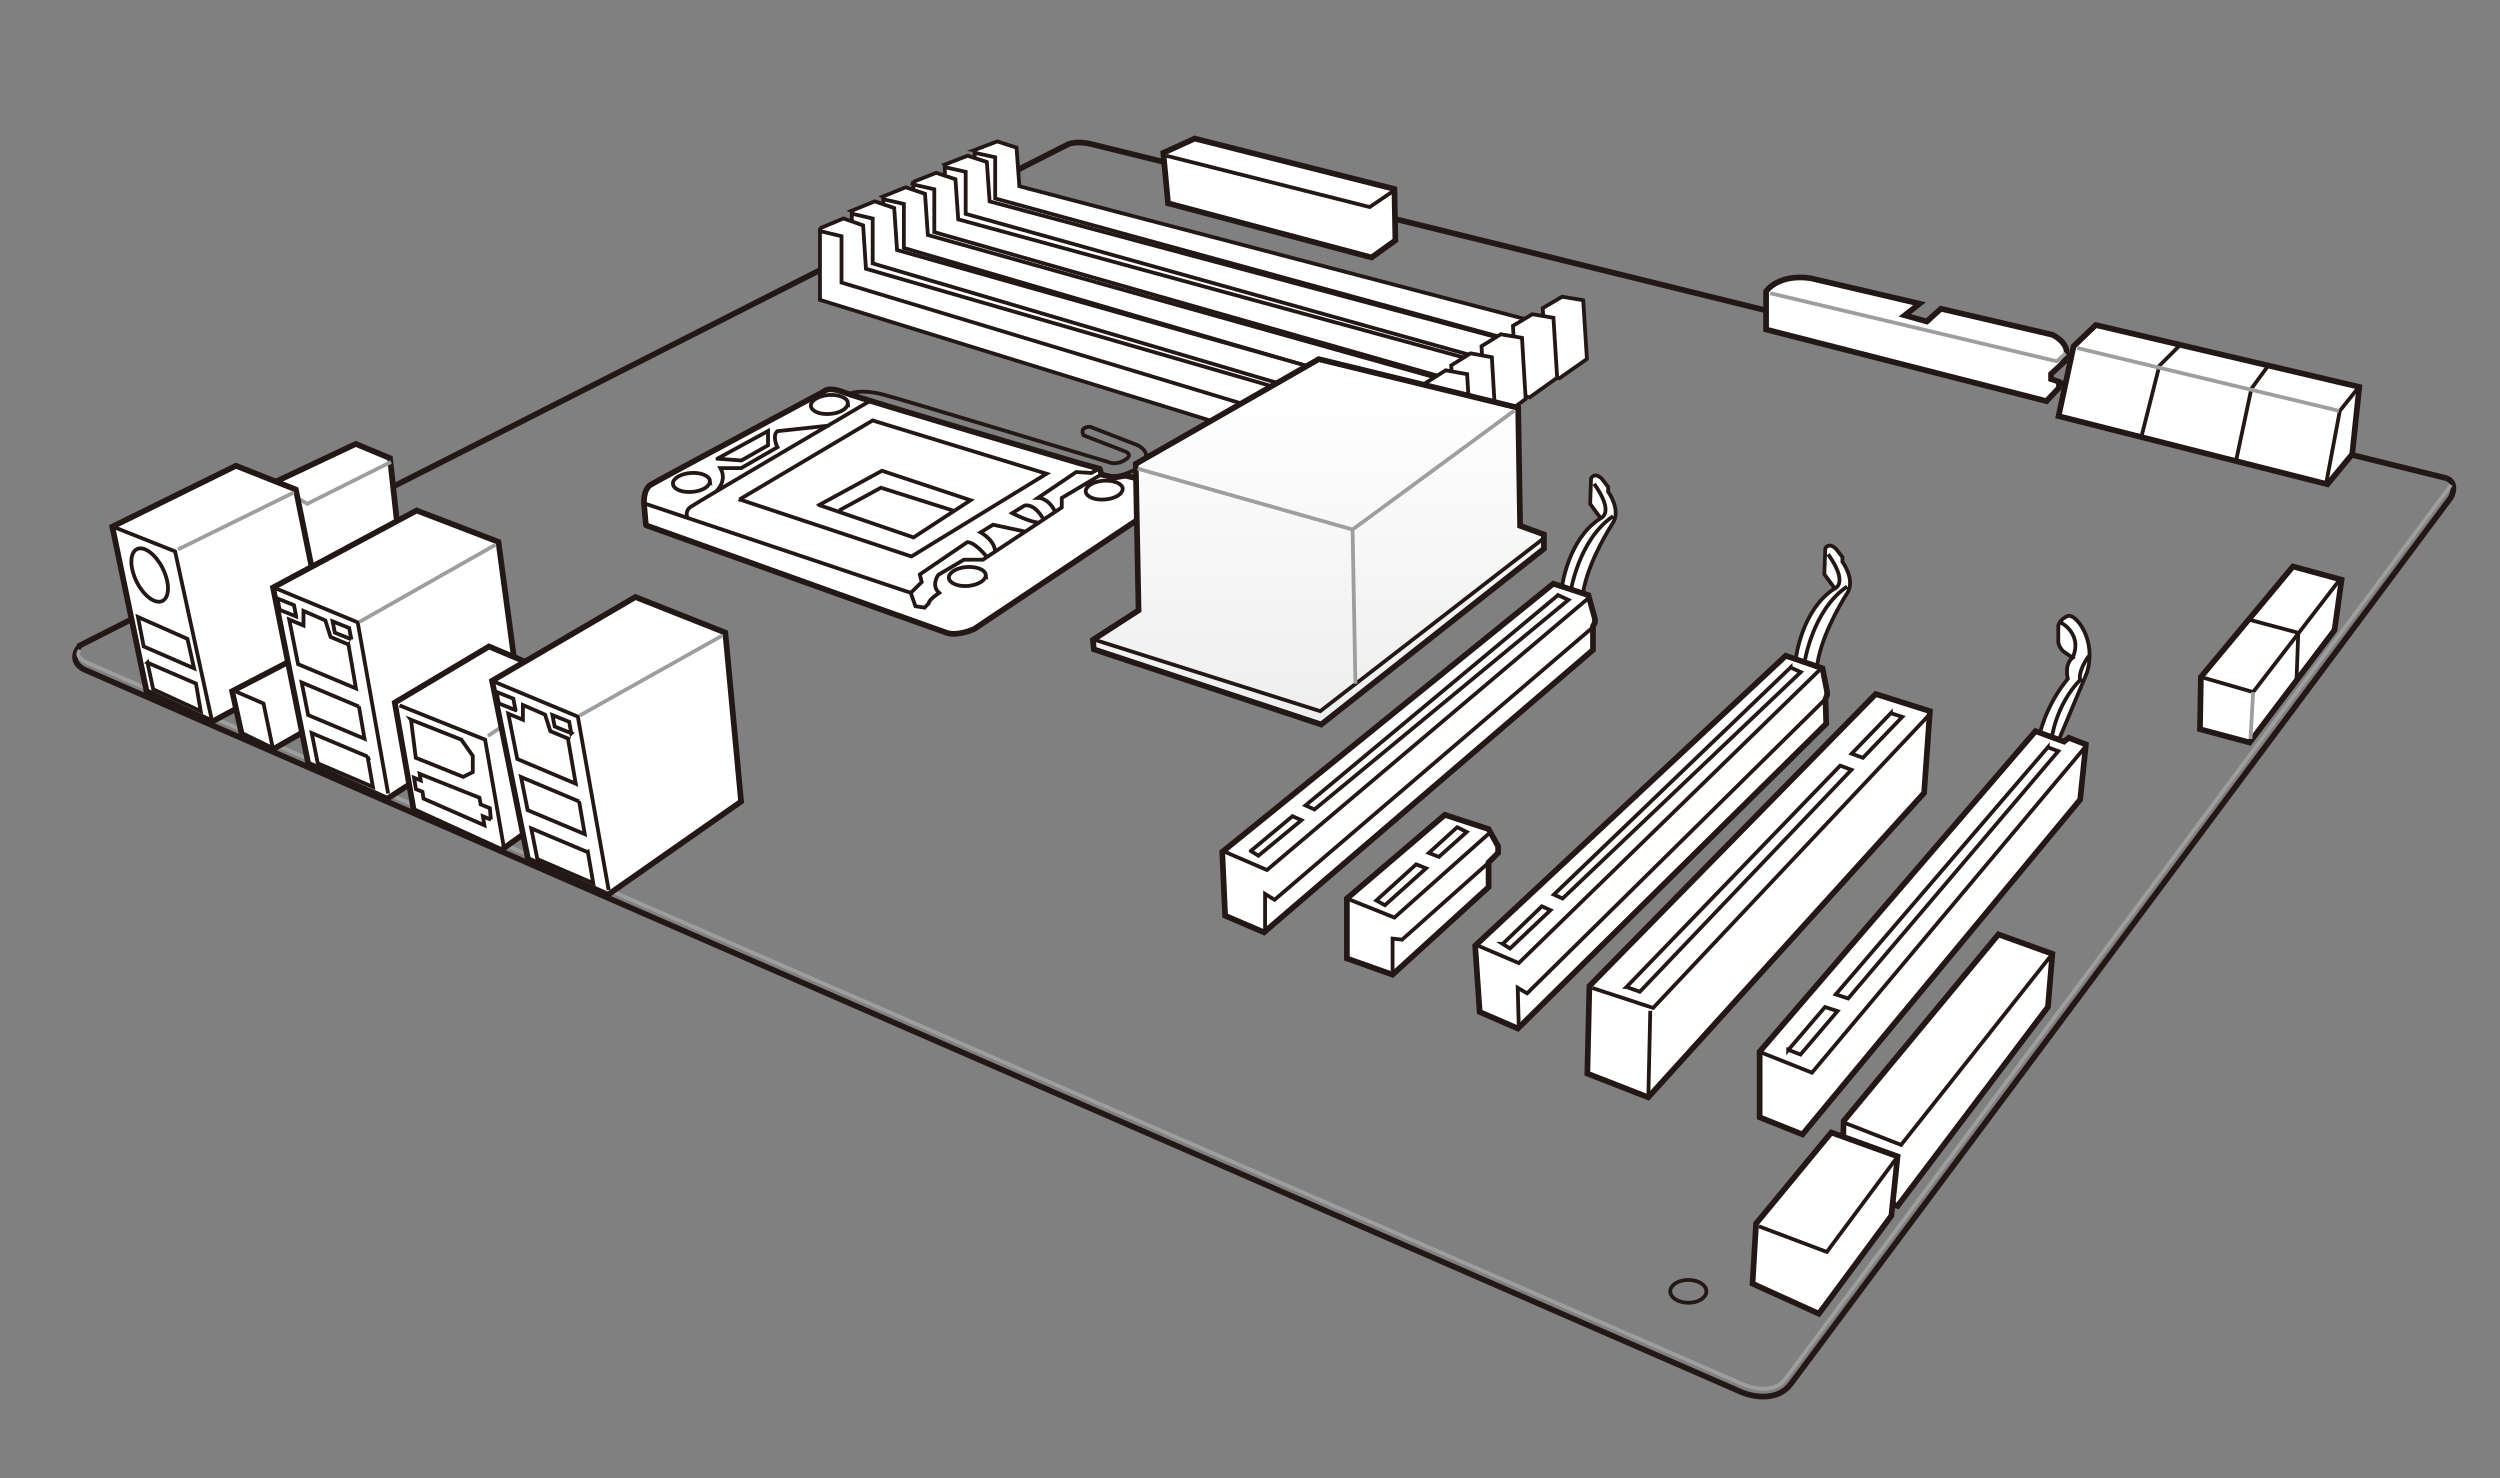 <svg xmlns="http://www.w3.org/2000/svg" width="168" height="99.333" xmlns:xlink="http://www.w3.org/1999/xlink" viewBox="42.5 107.166 168 99.333">
  <rect x="42.5" y="107.166" width="168" height="99.333" fill="#808080" stroke="none"/>
  <path fill="none" stroke="#231815" stroke-width=".383" d="M47.874 150.546s-.895.96.256 1.6l111.404 48.576s2.174.96 3.323-.575l44.356-59.57s.512-.96-.317-1.278l-91.018-22.44s-.96-.26-1.598 0l-66.406 33.68z"/>
  <path fill="#FFF" d="M60.72 139.68l5.688-2.683 2.3.958.64 5.88-5.495 2.685-2.302-.96"/>
  <path fill="none" stroke="#231815" stroke-width=".383" d="M60.72 139.68l5.688-2.683 2.3.958.64 5.88-5.495 2.685-2.302-.96z"/>
  <path fill="none" stroke="#9E9E9F" stroke-width=".256" d="M47.874 150.866s-.512.448.64.896l111.02 48.384s1.98.96 2.94-.318l44.74-60.082m-138.44-1.536l-5.625 2.813-2.18-1.278"/>
  <ellipse cx="155.955" cy="193.945" fill="none" stroke="#231815" stroke-width=".256" rx="1.214" ry=".768"/>
  <path fill="#FFF" d="M52.347 153.614l-2.3-11.056 8.308-4.092 4.027 1.598 2.302 11.313-7.927 4.283"/>
  <path fill="none" stroke="#231815" stroke-width=".383" d="M52.347 153.614l-2.3-11.056 8.308-4.092 4.027 1.598 2.302 11.313-7.927 4.283z"/>
  <path fill="none" stroke="#231815" stroke-width=".256" d="M50.238 142.62l4.027 1.6 2.492 11.44"/>
  <path fill="none" stroke="#9E9E9F" stroke-width=".256" d="M62.254 140.256l-7.798 3.835"/>
  <path fill="none" stroke="#231815" stroke-width=".256" d="M52.41 151.697l3.26 1.406.32 1.853-3.195-1.47-.384-1.79zm-.638-3.068l3.324 1.47.447 1.98-3.388-1.47-.383-1.98zm1.668-3.25c.474.95.464 1.93-.023 2.17-.487.24-1.266-.34-1.74-1.3-.475-.96-.465-1.93.022-2.18.48-.24 1.26.34 1.74 1.3z"/>
  <path fill="#FFF" d="M58.74 156.49l-.64-2.875 4.794-2.493 2.364.96.512 2.62-4.922 2.812"/>
  <path fill="none" stroke="#231815" stroke-width=".383" d="M58.74 156.49l-.64-2.875 4.794-2.493 2.364.96.512 2.62-4.922 2.812z"/>
  <path fill="none" stroke="#231815" stroke-width=".256" d="M58.292 153.614l1.916.83.64 3.07"/>
  <path fill="#FFF" d="M60.848 146.647l9.65-5.176 5.498 2.11 1.534 11.44-9.012 5.82-5.305-2.36"/>
  <path fill="none" stroke="#231815" stroke-width=".383" d="M60.848 146.647l9.65-5.176 5.498 2.11 1.534 11.44-9.012 5.82-5.305-2.36z"/>
  <path fill="none" stroke="#231815" stroke-width=".256" d="M66.11 150.127L65 149.68l-.147-.76 1.11.448.147.76zm-3.707-1.533l-1.11-.448-.147-.76 1.11.447.147.76zm4.217 6.055l-3.848-1.62.436 2.19 3.788 1.59-.376-2.17zm.583 3.36l-3.755-1.58.404 2.03 3.707 1.59-.36-2.05zm-1.306-7.54l-1.183-.5-.35-1.11-1.47-.64v.98l-.96-.4.597 3 3.89 1.63-.51-2.97zm-5.05-3.84l5.69 2.36 2.045 11.5"/>
  <path fill="none" stroke="#9E9E9F" stroke-width=".256" d="M66.665 148.95l9.14-5.18"/>
  <path fill="#FFF" d="M75.357 150.61l-6.328 3.77 1.27 7.224 5.88 2.685 5.37-3.84-.9-7.61"/>
  <path fill="none" stroke="#231815" stroke-width=".383" d="M75.357 150.61l-6.328 3.77 1.27 7.224 5.88 2.685 5.37-3.84-.9-7.61z"/>
  <path fill="none" stroke="#231815" stroke-width=".256" d="M75.485 162.243l-.064-.767-.62-.25-.08-.454-4.02-1.6.07.438-.45-.18.13.767.44.178.07.46 4.09 1.79-.1-.604.55.23zm-5.37-6.71l3.39 1.34.766 1.088v1.09l-.64.32-3.19-1.28-.32-2.55zm-.766-.96l5.75 2.3 1.28 7.354"/>
  <path fill="none" stroke="#9E9E9F" stroke-width=".256" d="M75.293 156.62l5.305-3.58"/>
  <path fill="#FFF" d="M85.903 142.43l-.128-1.407s-.064-.96.448-1.278c.51-.32 11.632-6.264 11.632-6.264s.256-.38 1.406.07c1.16.45 15.73 4.73 15.73 4.73l1.41.39.13.39.83.2.77-.13 1.34.32s.64.26.64.83v1.03l-12.14 8.12s-1.08.51-1.85.26c-.76-.25-20.19-7.22-20.19-7.22"/>
  <path fill="none" stroke="#231815" stroke-width=".383" d="M85.903 142.43l-.128-1.407s-.064-.96.448-1.278c.51-.32 11.632-6.264 11.632-6.264s.256-.38 1.406.07c1.16.45 15.73 4.73 15.73 4.73l1.41.39.13.39.83.2.77-.13 1.34.32s.64.26.64.83v1.03l-12.14 8.12s-1.08.51-1.85.26c-.76-.25-20.19-7.22-20.19-7.22z"/>
  <path fill="none" stroke="#231815" stroke-width=".256" d="M99.645 133.61s.703-.32 2.173.062c1.47.385 15.148 4.538 15.148 4.538s.537.292 1.215-.19c.45-.32-.06-.513-.06-.513l-2.81-1.087s-.32-.573.45-.573l3.13 1.214s1.28.52.19 1.47c0 0-1.21.84-2.17.58m-18.02 2.36l2.81-1.53 4.86 1.54m-9.01-.38l4.22-2.3 5.95 1.98-3.83 2.5-6.33-2.17zm-5.37-.38l11.57 3.84 9.08-5.56-11.69-3.58-8.95 5.31zm16.56 5.08c.03.35-.51.68-1.19.74-.68.06-1.26-.19-1.29-.54-.02-.35.51-.68 1.19-.73.69-.05 1.27.19 1.3.54zm9.2-5.81c.03.36-.5.69-1.19.74-.68.06-1.26-.18-1.29-.53-.02-.35.51-.68 1.19-.73.69-.05 1.27.19 1.3.54zm-18.47-5.75c.03.36-.5.69-1.19.74-.69.06-1.26-.18-1.29-.54-.02-.35.51-.68 1.2-.73.69-.05 1.27.19 1.29.54zm-9.27 5.24c.03.36-.5.69-1.19.74-.68.06-1.26-.18-1.29-.54-.03-.35.51-.68 1.19-.73.69-.05 1.27.19 1.3.54zm.52-1.5l3.39-1.85v.96l-1.79 1.02-1.6-.12zm-.13 2.24s.83-.7.32-1.6h1.4l2.43-1.4s-.38-.77 0-1.08l3.52-.38M88.72 142s-.26-.45.19-.77 12.013-7.097 12.013-7.097m7.863 10.42s-.768-.957-1.28-.957l-3.195 2.173.13.51-.77.76m7.67-4.16l-2.11-.45-.83.51s.9.51.96 1.21m3.2-2.18s-.51-.96-1.21-.83l-.83.51s1.22.64 1.86.64m4.16-3.26l-2.69 1.6v.64l-5.3 3.51h-1.28l-1.72 1.02s-.51.7.06 1.21c0 0-.702.45-.702.704l-.28.287-.61-.095-.317-.9-17.9-6.01m30.61-2.365l-.57.32-1.02-.063-2.56 1.73s.71 0 1.15.96"/>
  <path fill="#FFF" d="M120.993 120.826l-.32-3.388 2.11-.96 13.422 3.39.065 3.45-1.6 1.15"/>
  <path fill="none" stroke="#231815" stroke-width=".383" d="M120.993 120.826l-.32-3.388 2.11-.96 13.422 3.39.065 3.45-1.6 1.15z"/>
  <path fill="none" stroke="#231815" stroke-width=".256" d="M120.865 117.63l13.678 3.45 1.598-1.085"/>
  <path fill="#FFF" d="M107.954 117.26l1.545-.59 1.29.413.18 2.595 35.23 9.254-.07-1.06 1.3-.768 1.42.236.24 3.95-1.86 1.296-39.31-11.023"/>
  <path fill="none" stroke="#231815" stroke-width=".256" d="M108.016 117.438l1.36.295v2.77l36.96 10.14-.125-1.71m-38.25-11.673l1.55-.59 1.3.416.19 2.596 35.23 9.254-.06-1.063 1.3-.766 1.42.233.25 3.95-1.85 1.297-39.3-11.02v-4.302z"/>
  <path fill="#FFF" d="M105.972 118.23l1.546-.6 1.297.42.186 2.646 35.23 9.44-.06-1.082 1.3-.78 1.42.24.25 4.028-1.85 1.322-39.3-11.244"/>
  <path fill="none" stroke="#231815" stroke-width=".256" d="M106.034 118.41l1.36.302v2.826l36.96 10.342-.126-1.742m-38.256-11.907l1.545-.6 1.298.42.186 2.65 35.23 9.44-.06-1.08 1.3-.78 1.42.24.25 4.03-1.85 1.32-39.3-11.24v-4.38z"/>
  <path fill="#FFF" d="M103.863 119.393l1.545-.613 1.298.43.186 2.697 35.228 9.626-.06-1.104 1.295-.8 1.422.24.248 4.11-1.853 1.34-39.31-11.47"/>
  <path fill="none" stroke="#231815" stroke-width=".256" d="M103.925 119.577l1.36.307v2.883l36.96 10.546-.125-1.778m-38.257-12.142l1.545-.613 1.298.43.186 2.697 35.228 9.626-.062-1.104 1.297-.8 1.422.24.248 4.11-1.854 1.34-39.3-11.47v-4.48z"/>
  <path fill="#FFF" d="M101.818 120.37l1.545-.63 1.298.44.19 2.77 35.23 9.886-.06-1.132 1.3-.82 1.42.252.25 4.22-1.85 1.385-39.31-11.77"/>
  <path fill="none" stroke="#231815" stroke-width=".256" d="M101.88 120.558l1.36.313v2.96l36.96 10.83-.126-1.82m-38.256-12.46l1.545-.63 1.298.44.19 2.77 35.23 9.89-.06-1.13 1.3-.81 1.43.26.25 4.22-1.85 1.38-39.3-11.77v-4.6z"/>
  <path fill="#FFF" d="M99.708 121.34l1.563-.642 1.32.45.19 2.822 35.61 10.07-.06-1.153 1.32-.834 1.44.256.25 4.29-1.87 1.41-39.74-12"/>
  <path fill="none" stroke="#231815" stroke-width=".256" d="M99.77 121.532l1.375.32v3.016l37.36 11.034-.124-1.86m-38.67-12.704l1.57-.642 1.31.45.19 2.822 35.61 10.07-.06-1.153 1.32-.834 1.44.26.25 4.3-1.87 1.41-39.73-11.99v-4.68z"/>
  <path fill="#FFF" d="M97.6 122.51l1.576-.662 1.324.464.19 2.917 35.94 10.4-.064-1.2 1.325-.86 1.45.26.26 4.44-1.89 1.46-40.11-12.38"/>
  <path fill="none" stroke="#231815" stroke-width=".256" d="M97.663 122.71l1.387.33v3.116l37.706 11.4-.127-1.92M97.6 122.51l1.576-.662 1.325.464.19 2.917 35.94 10.4-.06-1.2 1.32-.86 1.45.26.25 4.44-1.89 1.45-40.1-12.4v-4.84z"/>
  <path fill="#FFF" d="M133.01 171.574v-4.026l6.582-5.624 2.94.958.64 1.15v.448l-.64.64v1.66l-6.456 5.882"/>
  <path fill="none" stroke="#231815" stroke-width=".383" d="M133.01 171.574v-4.026l6.582-5.624 2.94.958.64 1.15v.448l-.64.64v1.66l-6.456 5.882z"/>
  <path fill="none" stroke="#231815" stroke-width=".256" d="M140.423 162.754l-1.907 1.73.678.264 1.87-1.674-.64-.32zm-5.433 4.922l.576.32 2.77-2.48-.67-.266-2.676 2.426zm-1.98-.13l3.195 1.28 6.326-5.625m-6.45 9.27v-2.23l.64.07 5.82-5.18"/>
  <path fill="#FFF" d="M149.307 173.428l19.24-19.622 3.642 1.15-.39 5.497-18.54 20.453-4.09-1.597"/>
  <path fill="none" stroke="#231815" stroke-width=".383" d="M149.307 173.428l19.24-19.622 3.642 1.15-.39 5.497-18.54 20.453-4.09-1.597z"/>
  <path fill="none" stroke="#231815" stroke-width=".256" d="M169.568 155.084l-2.635 2.73.754.277 2.646-2.75-.765-.25zM151.8 173.492l.896.32 14.22-14.915-.756-.28-14.36 14.875zm1.598 1.598l-.13 5.816m-3.77-7.35l4.092 1.343 18.6-19.75"/>
  <path fill="#FFF" d="M179.54 156.62s.382-1.98 1.917-3.836c0 0-.256-.96.32-1.406l-.643-.445s-.317-.32-.317-.642v-1.08s.128-.45.64-.64 1.98 1.6 1.278 3.84l-1.98 4.73-1.216-.51z"/>
  <path fill="none" stroke="#231815" stroke-width=".256" d="M180.37 156.81s.257-2.236 1.917-3.962c0 0-.19-.513.576-1.6m-1.853-2.236s1.472.767.77 2.363m-2.24 5.244s.382-1.98 1.917-3.84c0 0-.256-.96.32-1.41l-.643-.45s-.317-.32-.317-.64v-1.08s.128-.45.64-.64 1.98 1.6 1.278 3.83l-1.98 4.73-1.216-.51z"/>
  <path fill="#FFF" d="M163.177 151.44s.384-3.323 2.62-4.73l-.703-.958.064-1.725s.19-.448.703 0l.45.575v.318s.9 1.216.32 2.11c-.57.894-1.85 3.13-2.04 5.048l-1.4-.637z"/>
  <path fill="none" stroke="#231815" stroke-width=".256" d="M165.798 146.71s.958-.316-.448-2.3m-1.598 7.35s.512-3.58 2.876-5.18m-3.45 4.86s.383-3.323 2.62-4.73l-.704-.958.064-1.725s.19-.448.703 0l.45.575v.318s.9 1.216.32 2.11c-.57.894-1.85 3.13-2.04 5.048l-1.4-.637z"/>
  <path fill="#FFF" d="M147.453 146.71s.384-3.32 2.62-4.728l-.702-.96.07-1.726s.19-.446.71 0l.45.575v.32s.9 1.22.32 2.11c-.57.9-1.85 3.14-2.04 5.05l-1.4-.63z"/>
  <path fill="none" stroke="#231815" stroke-width=".256" d="M150.074 141.98s.96-.318-.447-2.3m-1.598 7.352s.51-3.58 2.87-5.178m-3.45 4.857s.38-3.32 2.62-4.72l-.71-.96.06-1.72s.19-.44.7 0l.45.58v.32s.89 1.22.31 2.11c-.58.9-1.86 3.14-2.05 5.05l-1.4-.63z"/>
  <path fill="#FFF" d="M124.828 168.7l-.192-4.284 22.243-18.024 2.36.767.44 1.59v.25l-.13.25v1.59l-22.11 18.98"/>
  <path fill="none" stroke="#231815" stroke-width=".383" d="M124.828 168.7l-.192-4.284 22.243-18.024 2.36.767.44 1.59v.25l-.13.25v1.59l-22.11 18.98z"/>
  <path fill="none" stroke="#231815" stroke-width=".256" d="M147.197 147.16l-16.967 14.13.604.27 17.064-14.082-.7-.32zm-20.644 17.192l.512.318 2.89-2.385-.6-.27-2.802 2.337zm-1.725.064l2.812 1.215 21.603-18.27m-21.73 22.37v-2.49l.638.39 21.42-18.34"/>
  <path fill="#FFF" d="M141.934 175.17l-.303-4.45 20.87-19.487 2.47.848.3 1.52.01.27-.11.27.05 1.66-20.72 20.48"/>
  <path fill="none" stroke="#231815" stroke-width=".383" d="M141.934 175.17l-.303-4.45 20.87-19.487 2.47.848.3 1.52.01.27-.11.27.05 1.66-20.72 20.48z"/>
  <path fill="none" stroke="#231815" stroke-width=".256" d="M162.826 152.02l-15.908 15.263.588.262 16.004-15.214-.684-.31zm-19.355 18.57l.5.315 2.72-2.575-.58-.26-2.62 2.52zm-1.65.125l2.74 1.17 20.25-19.73m-20.25 23.99l-.07-2.596.63.37 20.06-19.79"/>
  <path fill="#FFF" d="M181.133 131.505c.832-1.13-.713-1.843-.713-1.843l-7.494-1.75-.945.86-1.48-.417.99-.78-7.34-1.717c-2.2-.297-2.97.892-2.97.892v2.558l18.84 4.813.84-.89v-.41l-.53-.18v-.35l.84-.77z"/>
  <path fill="none" stroke="#231815" stroke-width=".383" d="M181.133 131.505c.832-1.13-.713-1.843-.713-1.843l-7.494-1.75-.945.86-1.48-.417.99-.78-7.34-1.717c-2.2-.297-2.97.892-2.97.892v2.558l18.84 4.813.84-.89v-.41l-.53-.18v-.35l.84-.77z"/>
  <path fill="#FFF" d="M180.836 135.13l1.01-4.694 1.486-1.428 17.712 4.16-.476 4.52-1.664 2.02"/>
  <path fill="none" stroke="#231815" stroke-width=".383" d="M180.836 135.13l1.01-4.694 1.486-1.428 17.712 4.16-.476 4.52-1.664 2.02z"/>
  <path fill="none" stroke="#231815" stroke-width=".256" d="M188.92 130.435l-1.31 1.308-1.188 4.695m8.5-4.695l-1.13 1.545-1.01 4.755m8.143-4.755l-1.188 1.486-.895 4.755"/>
  <path fill="none" stroke="#9E9E9F" stroke-width=".256" d="M182.084 130.554l17.593 4.22"/>
  <path fill="#FFF" d="M196.585 145.234l3.27.89-.476 3.39-5.71 7.548-3.33-.892.06-3.507"/>
  <path fill="none" stroke="#231815" stroke-width=".383" d="M196.585 145.234l3.27.89-.476 3.39-5.71 7.548-3.33-.892.06-3.507z"/>
  <path fill="none" stroke="#231815" stroke-width=".256" d="M190.404 152.663l3.507 1.01 5.77-7.488"/>
  <path fill="none" stroke="#9E9E9F" stroke-width=".256" d="M193.91 153.673l-.177 3.15"/>
  <path fill="none" stroke="#231815" stroke-width=".256" d="M193.613 148.8l3.33.89-.12 3.27"/>
  <path fill="#FFF" d="M166.393 182.5l10.4-12.542 3.625 1.308-.297 3.566-10.1 13.373-3.74-1.426"/>
  <path fill="none" stroke="#231815" stroke-width=".383" d="M166.393 182.5l10.4-12.542 3.625 1.308-.297 3.566-10.1 13.373-3.74-1.426z"/>
  <path fill="none" stroke="#231815" stroke-width=".256" d="M166.45 182.618l3.804 1.486 10.164-12.838"/>
  <path fill="#FFF" d="M165.56 183.27l4.456 1.607-.414 3.982-4.875 6.59-4.457-2.02.238-4.04"/>
  <path fill="none" stroke="#231815" stroke-width=".383" d="M165.56 183.27l4.456 1.607-.414 3.982-4.875 6.59-4.457-2.02.238-4.04z"/>
  <path fill="none" stroke="#231815" stroke-width=".256" d="M160.686 189.572l4.576 1.724 4.636-6.24"/>
  <defs>
    <path id="a" d="M118.82 138.34l.19 9.842-3.066 1.98.064.64 15.275 5.05 14.957-11.825v-.96l-1.6-.574-.126-7.925-13.396-3.266z"/>
  </defs>
  <clipPath id="c">
    <use xlink:href="#a" overflow="visible"/>
  </clipPath>
  <linearGradient id="b" x1="-62.977" x2="-61.976" y1="462.207" y2="462.207" gradientUnits="userSpaceOnUse" gradientTransform="matrix(0 71.159 71.159 0 -32758.94 4614.732)">
    <stop offset="0" stop-color="#FFF"/>
    <stop offset="1" stop-color="#C8C9CA"/>
  </linearGradient>
  <path fill="url(#b)" d="M115.944 131.302h30.296v24.55h-30.296z" clip-path="url(#c)"/>
  <path fill="none" stroke="#231815" stroke-width=".383" d="M131.283 155.852l-15.276-5.05-.064-.638 3.068-1.982-.19-9.844 12.3-7.037 13.4 3.27.13 7.93 1.6.58v.96z"/>
  <path fill="none" stroke="#231815" stroke-width=".256" d="M116.07 150.163l15.15 4.794 14.956-11.57"/>
  <path fill="none" stroke="#9E9E9F" stroke-width=".256" d="M161.46 126.87l19.257 4.576.595-.535m-37.054 3.85l-10.865 7.99m-14.446-4.09l14.446 4.09.19 10.36"/>
  <path fill="#FFF" d="M75.566 152.916l9.635-5.63 6.04 2.394 1.06 11.35-8.95 6.263-5.37-2.397"/>
  <path fill="none" stroke="#231815" stroke-width=".383" d="M75.566 152.916l9.635-5.63 6.04 2.394 1.06 11.35-8.95 6.263-5.37-2.397z"/>
  <path fill="none" stroke="#231815" stroke-width=".256" d="M80.898 156.442l-1.125-.454-.15-.77 1.126.453.14.78zm-3.755-1.555l-1.125-.453-.15-.77 1.126.452.15.77zm4.272 6.136l-3.9-1.64.443 2.226 3.838 1.61-.38-2.2zm.59 3.413l-3.805-1.602.41 2.063 3.756 1.618-.36-2.08zm-1.322-7.635l-1.2-.5-.354-1.11-1.49-.65v.99l-.98-.4.6 3.04 3.93 1.66-.52-3.01zm-5.117-3.88l5.764 2.4 2.072 11.66"/>
  <path fill="none" stroke="#9E9E9F" stroke-width=".256" d="M81.46 155.247l9.58-5.373"/>
  <path fill="#FFF" d="M160.748 177.838v4.41l2.876 1.15 18.664-22.498.384-3.707-1.15-.446-.32.254-1.918-.7"/>
  <path fill="none" stroke="#231815" stroke-width=".383" d="M160.748 177.838v4.41l2.876 1.15 18.664-22.498.384-3.707-1.15-.446-.32.254-1.918-.7z"/>
  <path fill="none" stroke="#231815" stroke-width=".256" d="M180.114 157.385L165.86 173.99l.837.273 14.12-16.62-.703-.258zm-17.448 20.326l.83.32 2.486-2.92-.842-.27-2.474 2.89zm19.94-20.32l-18.343 21.86-3.518-1.4"/>
</svg>
